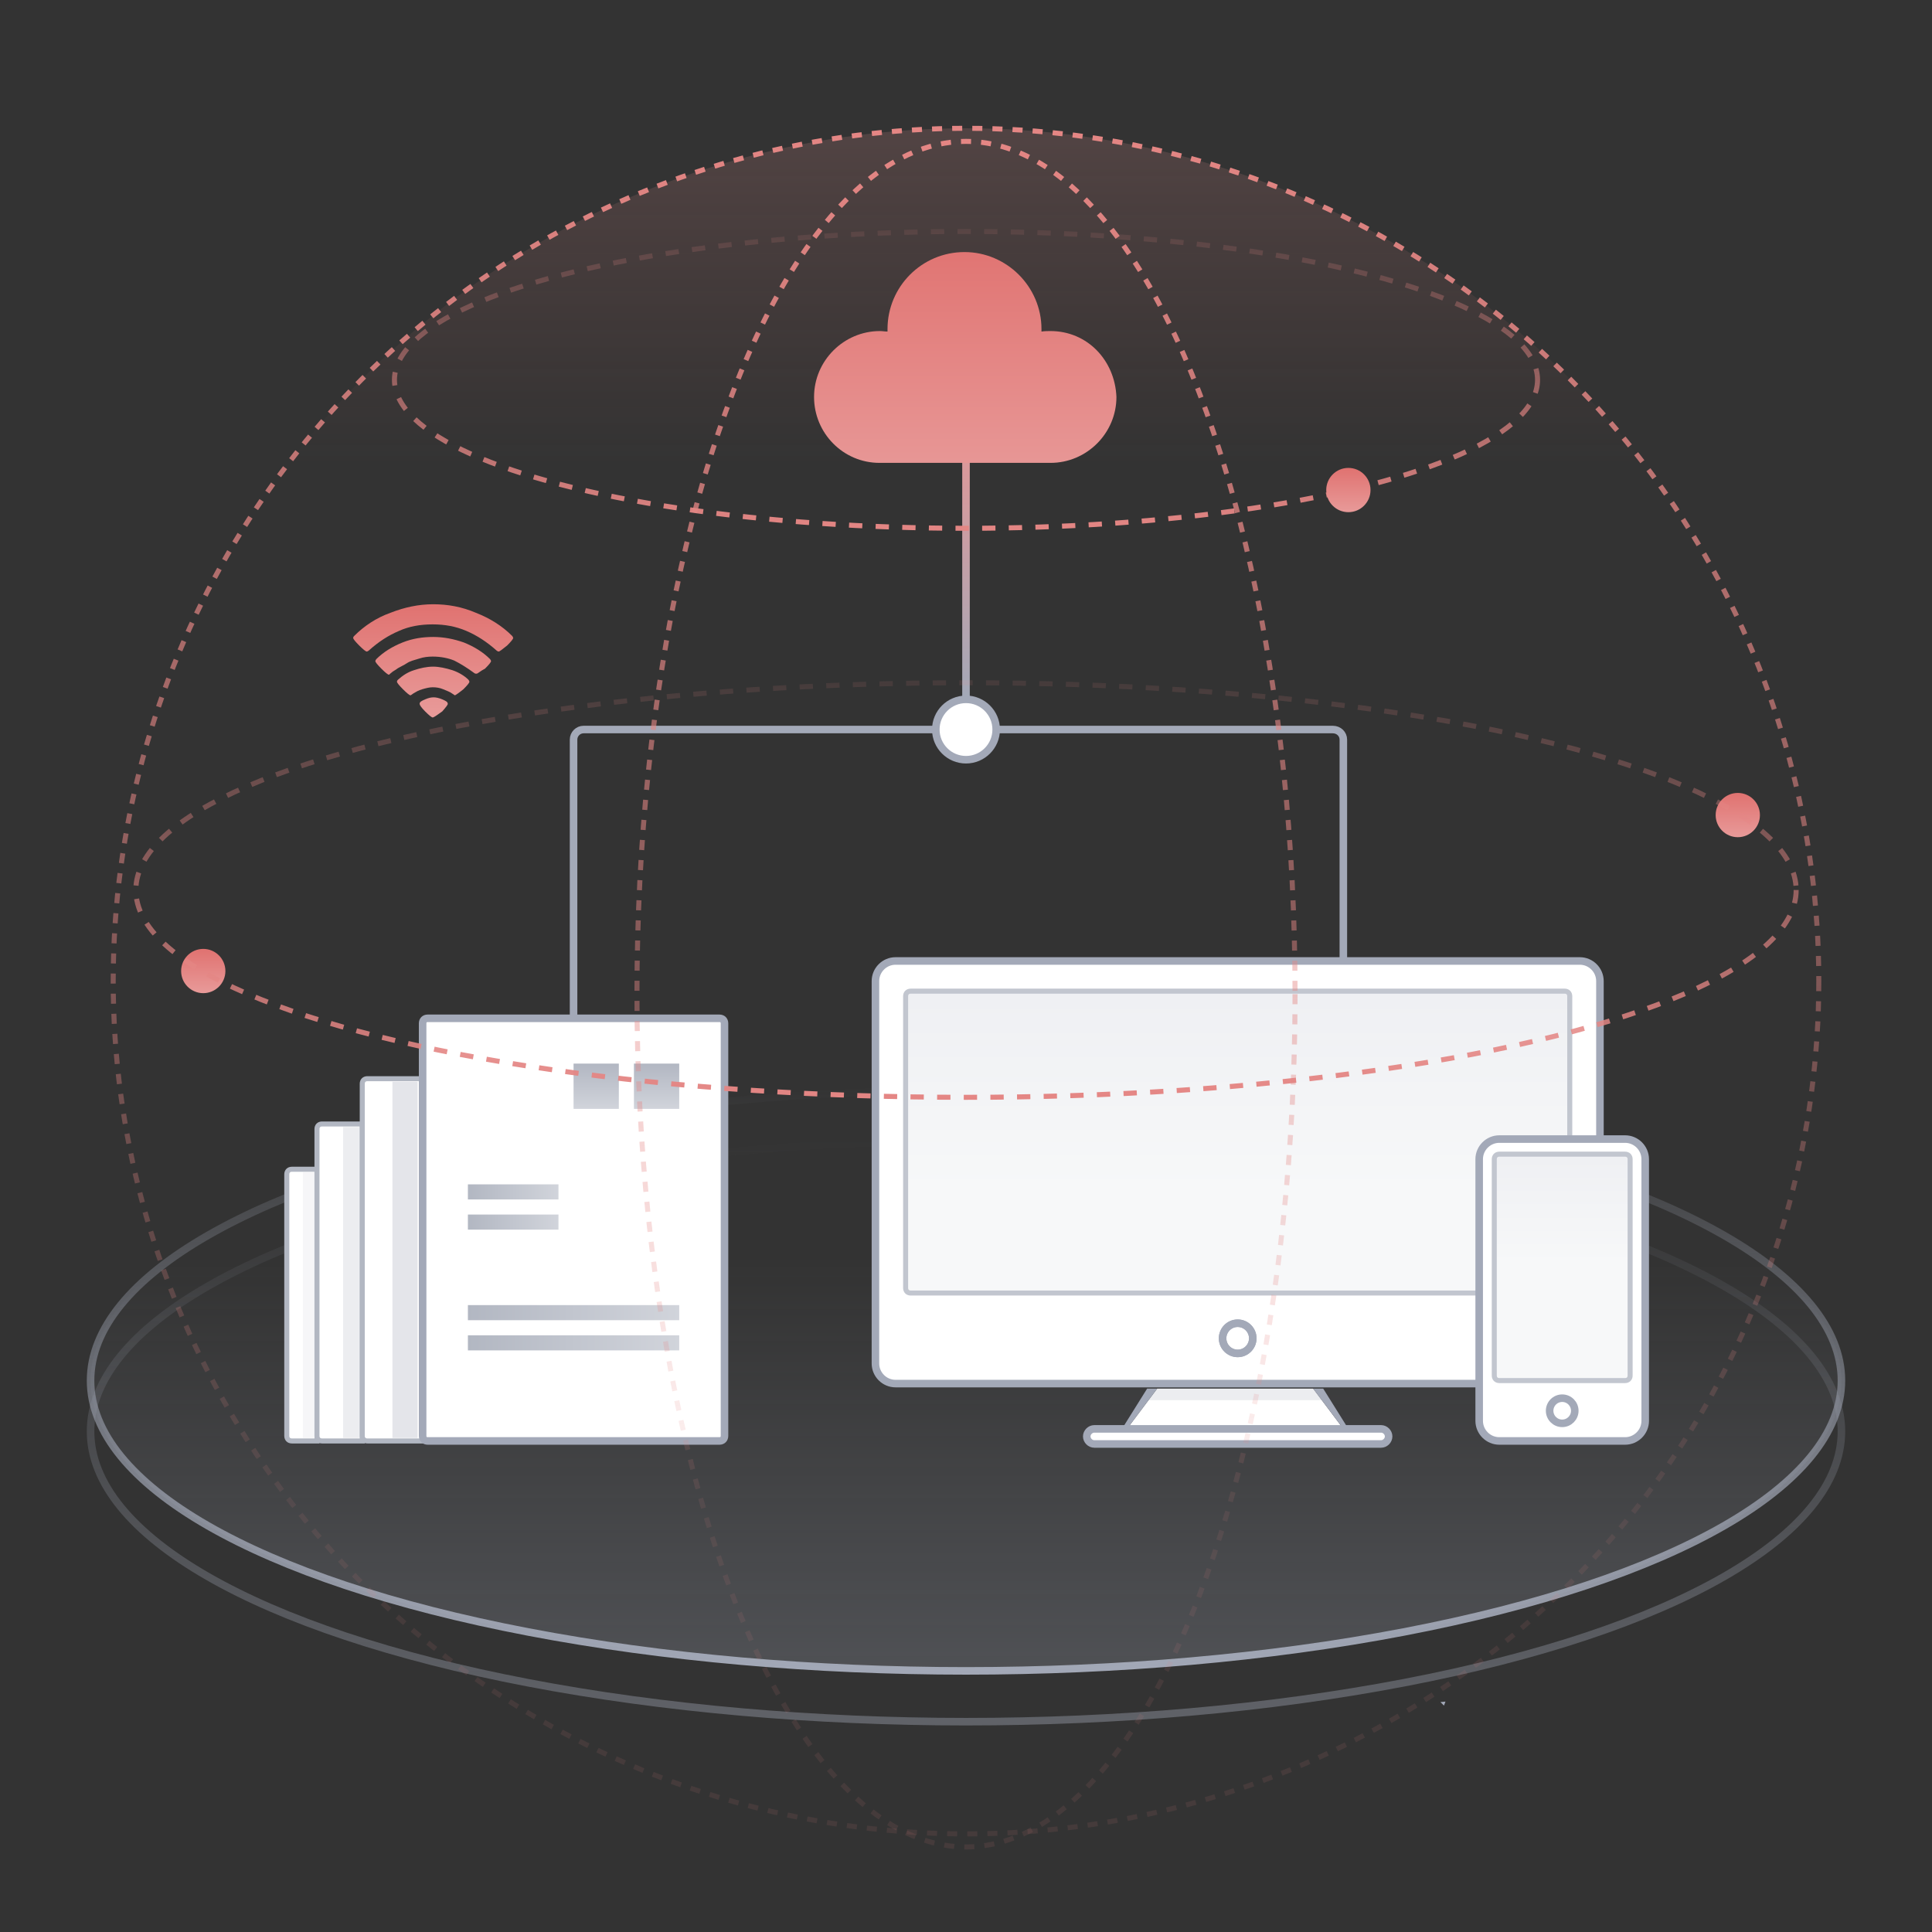 <?xml version="1.0" encoding="utf-8"?>
<!-- Generator: Adobe Illustrator 22.1.0, SVG Export Plug-In . SVG Version: 6.00 Build 0)  -->
<svg version="1.1" baseProfile="basic" xmlns="http://www.w3.org/2000/svg" xmlns:xlink="http://www.w3.org/1999/xlink" x="0px"
	 y="0px" viewBox="0 0 384 384" xml:space="preserve">
<rect x="0" y="0" width="384" height="384" fill="#333333" stroke="none"/>
<g id="占位符" opacity="0">
	<rect x="0" fill="#F7F8F9" width="384" height="384"/>
</g>
<g id="辅助" display="none">
</g>
<g id="基座光束">
</g>
<g id="基座">
	<linearGradient id="SVGID_1_" gradientUnits="userSpaceOnUse" x1="192" y1="342.972" x2="192" y2="225.992">
		<stop  offset="0" style="stop-color:#A3A9B8;stop-opacity:0.4"/>
		<stop  offset="0.998" style="stop-color:#A3A9B8;stop-opacity:0"/>
	</linearGradient>
	
		<ellipse fill="none" stroke="url(#SVGID_1_)" stroke-width="1.5" stroke-linecap="round" stroke-linejoin="round" stroke-miterlimit="10" cx="192" cy="284.5" rx="174" ry="57.7"/>
	<linearGradient id="SVGID_2_" gradientUnits="userSpaceOnUse" x1="192" y1="330.796" x2="192" y2="250.571">
		<stop  offset="0" style="stop-color:#A3A9B8;stop-opacity:0.25"/>
		<stop  offset="0.997" style="stop-color:#A3A9B8;stop-opacity:0"/>
	</linearGradient>
	<linearGradient id="SVGID_3_" gradientUnits="userSpaceOnUse" x1="192" y1="332.899" x2="192" y2="215.918">
		<stop  offset="0" style="stop-color:#A3A9B8"/>
		<stop  offset="1" style="stop-color:#A3A9B8;stop-opacity:0"/>
	</linearGradient>
	
		<ellipse fill="url(#SVGID_2_)" stroke="url(#SVGID_3_)" stroke-width="1.5" stroke-linecap="round" stroke-linejoin="round" stroke-miterlimit="10" cx="192" cy="274.4" rx="174" ry="57.7"/>
</g>
<g id="实物">
	<linearGradient id="SVGID_4_" gradientUnits="userSpaceOnUse" x1="192" y1="14.296" x2="192" y2="92.35">
		<stop  offset="7.928527e-04" style="stop-color:#E89A99;stop-opacity:0.2"/>
		<stop  offset="1" style="stop-color:#DF7270;stop-opacity:0"/>
	</linearGradient>
	<linearGradient id="SVGID_5_" gradientUnits="userSpaceOnUse" x1="192" y1="365.089" x2="192" y2="25.007">
		<stop  offset="0.2" style="stop-color:#E48684;stop-opacity:0.1"/>
		<stop  offset="0.995" style="stop-color:#E48684"/>
	</linearGradient>
	
		<circle fill="url(#SVGID_4_)" stroke="url(#SVGID_5_)" stroke-miterlimit="10" stroke-dasharray="2,2" cx="192" cy="195" r="169.5"/>
	<path fill="#FFFFFF" d="M314,275H178c-2.2,0-4-1.8-4-4v-76c0-2.2,1.8-4,4-4h136c2.2,0,4,1.8,4,4v76C318,273.2,316.2,275,314,275z"
		/>
	<polygon fill="#FFFFFF" points="230,276 224,284 267,284 261,276 	"/>
	<path fill="#FFFFFF" d="M314,275H178c-2.2,0-4-1.8-4-4v-76c0-2.2,1.8-4,4-4h136c2.2,0,4,1.8,4,4v76C318,273.2,316.2,275,314,275z"
		/>
	<path fill="#FFFFFF" stroke="#B2B7C2" stroke-miterlimit="10" d="M63,286.4h-5c-0.6,0-1-0.4-1-1v-52c0-0.6,0.4-1,1-1h5V286.4z"/>
	<path fill="#FFFFFF" stroke="#A3A9B8" stroke-width="1.5" stroke-miterlimit="10" d="M314,275H178c-2.2,0-4-1.8-4-4v-76
		c0-2.2,1.8-4,4-4h136c2.2,0,4,1.8,4,4v76C318,273.2,316.2,275,314,275z"/>
	<circle fill="none" stroke="#A3A9B8" stroke-width="1.5" stroke-miterlimit="10" cx="246" cy="266" r="3"/>
	<path fill="none" stroke="#A3A9B8" stroke-width="1.5" stroke-miterlimit="10" d="M198,145h66.9c1.2,0,2.1,0.9,2.1,2v44"/>
	<linearGradient id="SVGID_6_" gradientUnits="userSpaceOnUse" x1="192" y1="139" x2="192" y2="81.943">
		<stop  offset="1.218286e-03" style="stop-color:#A3A9B8"/>
		<stop  offset="1" style="stop-color:#E79594"/>
	</linearGradient>
	<line fill="none" stroke="url(#SVGID_6_)" stroke-width="1.5" stroke-miterlimit="10" x1="192" y1="139" x2="192" y2="81.9"/>
	<rect x="93" y="241.4" opacity="0.2" fill="#A3A9B8" width="18" height="3"/>
	<rect x="93" y="235.4" opacity="0.2" fill="#A3A9B8" width="18" height="3"/>
	<path fill="none" stroke="#A3A9B8" stroke-width="1.5" stroke-miterlimit="10" d="M186,145h-70c-1.1,0-2,0.9-2,2v55"/>
	<polygon fill="#A3A9B8" points="224,284 230,276 228,276 223,284 	"/>
	<polygon fill="#A3A9B8" points="267,284 261,276 263,276 268,284 	"/>
	<path fill="#FFFFFF" stroke="#B2B7C2" stroke-miterlimit="10" d="M72,286.4h-8c-0.6,0-1-0.4-1-1v-61c0-0.6,0.4-1,1-1h8V286.4z"/>
	<path fill="#FFFFFF" stroke="#B2B7C2" stroke-miterlimit="10" d="M84,286.4H73c-0.6,0-1-0.4-1-1v-70c0-0.6,0.4-1,1-1h11V286.4z"/>
	<rect x="78" y="215" opacity="0.3" fill="#A3A9B8" width="5" height="70.8"/>
	<path fill="#FFFFFF" stroke="#A3A9B8" stroke-width="1.5" stroke-miterlimit="10" d="M143,286.4H85c-0.6,0-1-0.4-1-1v-82
		c0-0.6,0.4-1,1-1h58c0.6,0,1,0.4,1,1v82C144,286,143.6,286.4,143,286.4z"/>
	<path fill="#FFFFFF" stroke="#A3A9B8" stroke-width="1.5" stroke-miterlimit="10" d="M274.5,287h-57c-0.8,0-1.5-0.7-1.5-1.5l0,0
		c0-0.8,0.7-1.5,1.5-1.5h57c0.8,0,1.5,0.7,1.5,1.5l0,0C276,286.3,275.3,287,274.5,287z"/>
	<polygon opacity="0.2" fill="#A3A9B8" points="262.8,278.3 261,276 230,276 228.2,278.3 	"/>
	<rect x="60.2" y="233" opacity="0.1" fill="#A3A9B8" width="2.2" height="52.8"/>
	<rect x="68.2" y="224" opacity="0.2" fill="#A3A9B8" width="3.2" height="61.8"/>
	<polygon fill="#A3A9B8" points="286.3,338.3 287.3,338.2 287,339 	"/>
	<circle fill="none" stroke="#A3A9B8" stroke-width="1.5" stroke-miterlimit="10" cx="246" cy="266" r="3"/>
	<linearGradient id="SVGID_7_" gradientUnits="userSpaceOnUse" x1="246" y1="198.129" x2="246" y2="236.658">
		<stop  offset="3.674196e-04" style="stop-color:#EFF0F3"/>
		<stop  offset="1" style="stop-color:#F7F8F9"/>
	</linearGradient>
	<path fill="url(#SVGID_7_)" stroke="#C2C6CF" stroke-miterlimit="10" d="M311,257H181c-0.6,0-1-0.4-1-1v-58c0-0.6,0.4-1,1-1h130
		c0.6,0,1,0.4,1,1v58C312,256.6,311.6,257,311,257z"/>
	<path fill="#FFFFFF" stroke="#A3A9B8" stroke-width="1.5" stroke-miterlimit="10" d="M323,286.4h-25c-2.2,0-4-1.8-4-4v-52
		c0-2.2,1.8-4,4-4h25c2.2,0,4,1.8,4,4v52C327,284.6,325.2,286.4,323,286.4z"/>
	<linearGradient id="SVGID_8_" gradientUnits="userSpaceOnUse" x1="310.5" y1="230.129" x2="310.5" y2="251.277">
		<stop  offset="3.674196e-04" style="stop-color:#EFF0F3"/>
		<stop  offset="1" style="stop-color:#F7F8F9"/>
	</linearGradient>
	<path fill="url(#SVGID_8_)" stroke="#C2C6CF" stroke-miterlimit="10" d="M323,274.4h-25c-0.6,0-1-0.4-1-1v-43c0-0.6,0.4-1,1-1h25
		c0.6,0,1,0.4,1,1v43C324,274,323.6,274.4,323,274.4z"/>
	<circle fill="none" stroke="#A3A9B8" stroke-width="1.5" stroke-miterlimit="10" cx="310.5" cy="280.4" r="2.5"/>
	<linearGradient id="SVGID_9_" gradientUnits="userSpaceOnUse" x1="86.156" y1="142.004" x2="86.156" y2="119.927">
		<stop  offset="0" style="stop-color:#E89A99"/>
		<stop  offset="1" style="stop-color:#E07270"/>
	</linearGradient>
	<path fill="url(#SVGID_9_)" d="M86,142.6c-0.2,0-0.7-0.4-1.5-1.2c-0.8-0.8-1.1-1.3-1.1-1.5c0-0.4,0.4-0.6,1.1-0.9s1.2-0.4,1.7-0.4
		c0.4,0,1,0.1,1.7,0.4c0.7,0.3,1.1,0.5,1.1,0.9c0,0.2-0.4,0.7-1.1,1.5C86.8,142.2,86.2,142.6,86,142.6z M90.4,138.2
		c0,0-0.3-0.2-0.6-0.4c-0.4-0.3-1-0.5-1.7-0.8s-1.4-0.4-2.1-0.4c-0.7,0-1.4,0.2-2.1,0.4s-1.2,0.5-1.7,0.8c-0.4,0.3-0.6,0.4-0.6,0.4
		c-0.2,0-0.7-0.4-1.5-1.2s-1.2-1.3-1.2-1.5c0-0.2,0.1-0.3,0.2-0.4c0.9-0.8,1.9-1.5,3.2-1.9c1.2-0.4,2.5-0.7,3.8-0.7
		c1.2,0,2.5,0.3,3.8,0.7c1.2,0.4,2.4,1.1,3.2,1.9c0.1,0.1,0.2,0.3,0.2,0.4c0,0.2-0.4,0.7-1.2,1.5C91.1,137.8,90.5,138.2,90.4,138.2z
		 M94.7,133.9c-0.1,0-0.3,0-0.4-0.1c-1.5-1.1-2.8-1.9-4-2.5c-1.2-0.5-2.7-0.8-4.3-0.8c-0.9,0-1.8,0.1-2.7,0.4
		c-1,0.3-1.8,0.5-2.4,0.9s-1.3,0.7-1.8,1c-0.5,0.4-1,0.6-1.3,0.9c-0.4,0.3-0.4,0.4-0.5,0.4c-0.2,0-0.7-0.4-1.5-1.2s-1.2-1.3-1.2-1.5
		c0-0.1,0.1-0.3,0.2-0.4c1.4-1.4,3.2-2.5,5.2-3.3c2-0.8,4-1.1,6.1-1.1c2.1,0,4.1,0.4,6.1,1.1c2,0.8,3.8,1.9,5.2,3.3
		c0.1,0.1,0.2,0.3,0.2,0.4c0,0.2-0.4,0.7-1.2,1.5C95.4,133.4,95,133.9,94.7,133.9z M99.1,129.5c-0.1,0-0.3-0.1-0.4-0.2
		c-1.9-1.7-3.9-3-6-3.9c-2.1-0.9-4.3-1.3-6.7-1.3c-2.5,0-4.7,0.4-6.7,1.3c-2.1,0.9-4,2.1-6,3.9c-0.1,0.1-0.3,0.2-0.4,0.2
		c-0.2,0-0.7-0.4-1.5-1.2s-1.2-1.3-1.2-1.5s0.1-0.3,0.2-0.4c2-2,4.4-3.6,7.2-4.6c2.8-1.1,5.6-1.7,8.5-1.7s5.7,0.5,8.5,1.7
		c2.8,1.1,5.2,2.6,7.2,4.6c0.1,0.1,0.2,0.3,0.2,0.4c0,0.2-0.4,0.7-1.2,1.5C99.8,129.1,99.3,129.5,99.1,129.5z"/>
	<linearGradient id="SVGID_10_" gradientUnits="userSpaceOnUse" x1="130.5" y1="220.43" x2="130.5" y2="211.43">
		<stop  offset="0" style="stop-color:#D1D4DB"/>
		<stop  offset="1" style="stop-color:#B2B7C2"/>
	</linearGradient>
	<rect x="126" y="211.4" fill="url(#SVGID_10_)" width="9" height="9"/>
	<linearGradient id="SVGID_11_" gradientUnits="userSpaceOnUse" x1="118.5" y1="220.43" x2="118.5" y2="211.43">
		<stop  offset="0" style="stop-color:#D1D4DB"/>
		<stop  offset="1" style="stop-color:#B2B7C2"/>
	</linearGradient>
	<rect x="114" y="211.4" fill="url(#SVGID_11_)" width="9" height="9"/>
	<linearGradient id="SVGID_12_" gradientUnits="userSpaceOnUse" x1="93" y1="260.93" x2="135" y2="260.93">
		<stop  offset="0" style="stop-color:#B2B7C2"/>
		<stop  offset="1" style="stop-color:#D1D4DB"/>
	</linearGradient>
	<rect x="93" y="259.4" fill="url(#SVGID_12_)" width="42" height="3"/>
	<linearGradient id="SVGID_13_" gradientUnits="userSpaceOnUse" x1="93" y1="242.93" x2="111" y2="242.93">
		<stop  offset="0" style="stop-color:#B2B7C2"/>
		<stop  offset="1" style="stop-color:#D1D4DB"/>
	</linearGradient>
	<rect x="93" y="241.4" fill="url(#SVGID_13_)" width="18" height="3"/>
	<linearGradient id="SVGID_14_" gradientUnits="userSpaceOnUse" x1="93" y1="236.93" x2="111" y2="236.93">
		<stop  offset="0" style="stop-color:#B2B7C2"/>
		<stop  offset="1" style="stop-color:#D1D4DB"/>
	</linearGradient>
	<rect x="93" y="235.4" fill="url(#SVGID_14_)" width="18" height="3"/>
	<linearGradient id="SVGID_15_" gradientUnits="userSpaceOnUse" x1="93" y1="266.93" x2="135" y2="266.93">
		<stop  offset="0" style="stop-color:#B2B7C2"/>
		<stop  offset="1" style="stop-color:#D1D4DB"/>
	</linearGradient>
	<rect x="93" y="265.4" fill="url(#SVGID_15_)" width="42" height="3"/>
	<circle fill="#FFFFFF" stroke="#A3A9B8" stroke-width="1.5" stroke-miterlimit="10" cx="192" cy="145" r="6"/>
	<linearGradient id="XMLID_11_" gradientUnits="userSpaceOnUse" x1="191.868" y1="96.756" x2="191.868" y2="46.391">
		<stop  offset="0" style="stop-color:#E89A99"/>
		<stop  offset="1" style="stop-color:#E07270"/>
	</linearGradient>
	<path id="XMLID_1_" fill="url(#XMLID_11_)" d="M208.8,65.8c-0.6,0-1.1,0-1.8,0.1c0-0.1,0-0.4,0-0.5c0-8.4-6.9-15.3-15.3-15.3
		c-8.5,0-15.3,6.9-15.3,15.3c0,0.1,0,0.4,0,0.5c-0.5,0-1-0.1-1.5-0.1c-7.2,0-13.1,5.9-13.1,13.1S167.6,92,174.8,92h32.2l0,0
		c0.5,0,1.1,0,1.8,0c7.2,0,13.1-5.9,13.1-13.1C221.6,71.6,216.1,65.8,208.8,65.8z"/>
</g>
<g id="装饰">
	<linearGradient id="SVGID_16_" gradientUnits="userSpaceOnUse" x1="192" y1="105.5" x2="192" y2="45.418">
		<stop  offset="5.298577e-03" style="stop-color:#E48684"/>
		<stop  offset="1" style="stop-color:#E48684;stop-opacity:0.1"/>
	</linearGradient>
	
		<ellipse fill="none" stroke="url(#SVGID_16_)" stroke-miterlimit="10" stroke-dasharray="2.647,2.647" cx="192" cy="75.5" rx="113.6" ry="29.5"/>
	<linearGradient id="SVGID_17_" gradientUnits="userSpaceOnUse" x1="192" y1="367.603" x2="192" y2="27.521">
		<stop  offset="0.2" style="stop-color:#E48684;stop-opacity:0.1"/>
		<stop  offset="0.995" style="stop-color:#E48684"/>
	</linearGradient>
	
		<ellipse fill="none" stroke="url(#SVGID_17_)" stroke-miterlimit="10" stroke-dasharray="2,2" cx="192" cy="197.6" rx="65.4" ry="169.5"/>
	<linearGradient id="SVGID_18_" gradientUnits="userSpaceOnUse" x1="268" y1="101.766" x2="268" y2="93">
		<stop  offset="0" style="stop-color:#E89A99"/>
		<stop  offset="1" style="stop-color:#E07270"/>
	</linearGradient>
	<circle fill="url(#SVGID_18_)" cx="268" cy="97.4" r="4.4"/>
	<linearGradient id="SVGID_19_" gradientUnits="userSpaceOnUse" x1="40.383" y1="197.383" x2="40.383" y2="188.617">
		<stop  offset="0" style="stop-color:#E89A99"/>
		<stop  offset="1" style="stop-color:#E07270"/>
	</linearGradient>
	<circle fill="url(#SVGID_19_)" cx="40.4" cy="193" r="4.4"/>
	<linearGradient id="SVGID_20_" gradientUnits="userSpaceOnUse" x1="345.383" y1="166.383" x2="345.383" y2="157.617">
		<stop  offset="0" style="stop-color:#E89A99"/>
		<stop  offset="1" style="stop-color:#E07270"/>
	</linearGradient>
	<circle fill="url(#SVGID_20_)" cx="345.4" cy="162" r="4.4"/>
	<linearGradient id="SVGID_21_" gradientUnits="userSpaceOnUse" x1="192" y1="218.625" x2="192" y2="135.132">
		<stop  offset="5.298577e-03" style="stop-color:#E48684"/>
		<stop  offset="1" style="stop-color:#E48684;stop-opacity:0.1"/>
	</linearGradient>
	
		<ellipse fill="none" stroke="url(#SVGID_21_)" stroke-miterlimit="10" stroke-dasharray="2.647,2.647" cx="192" cy="176.9" rx="165" ry="41.2"/>
</g>
<g id="光束1">
</g>
<g id="粒子">
</g>
</svg>
